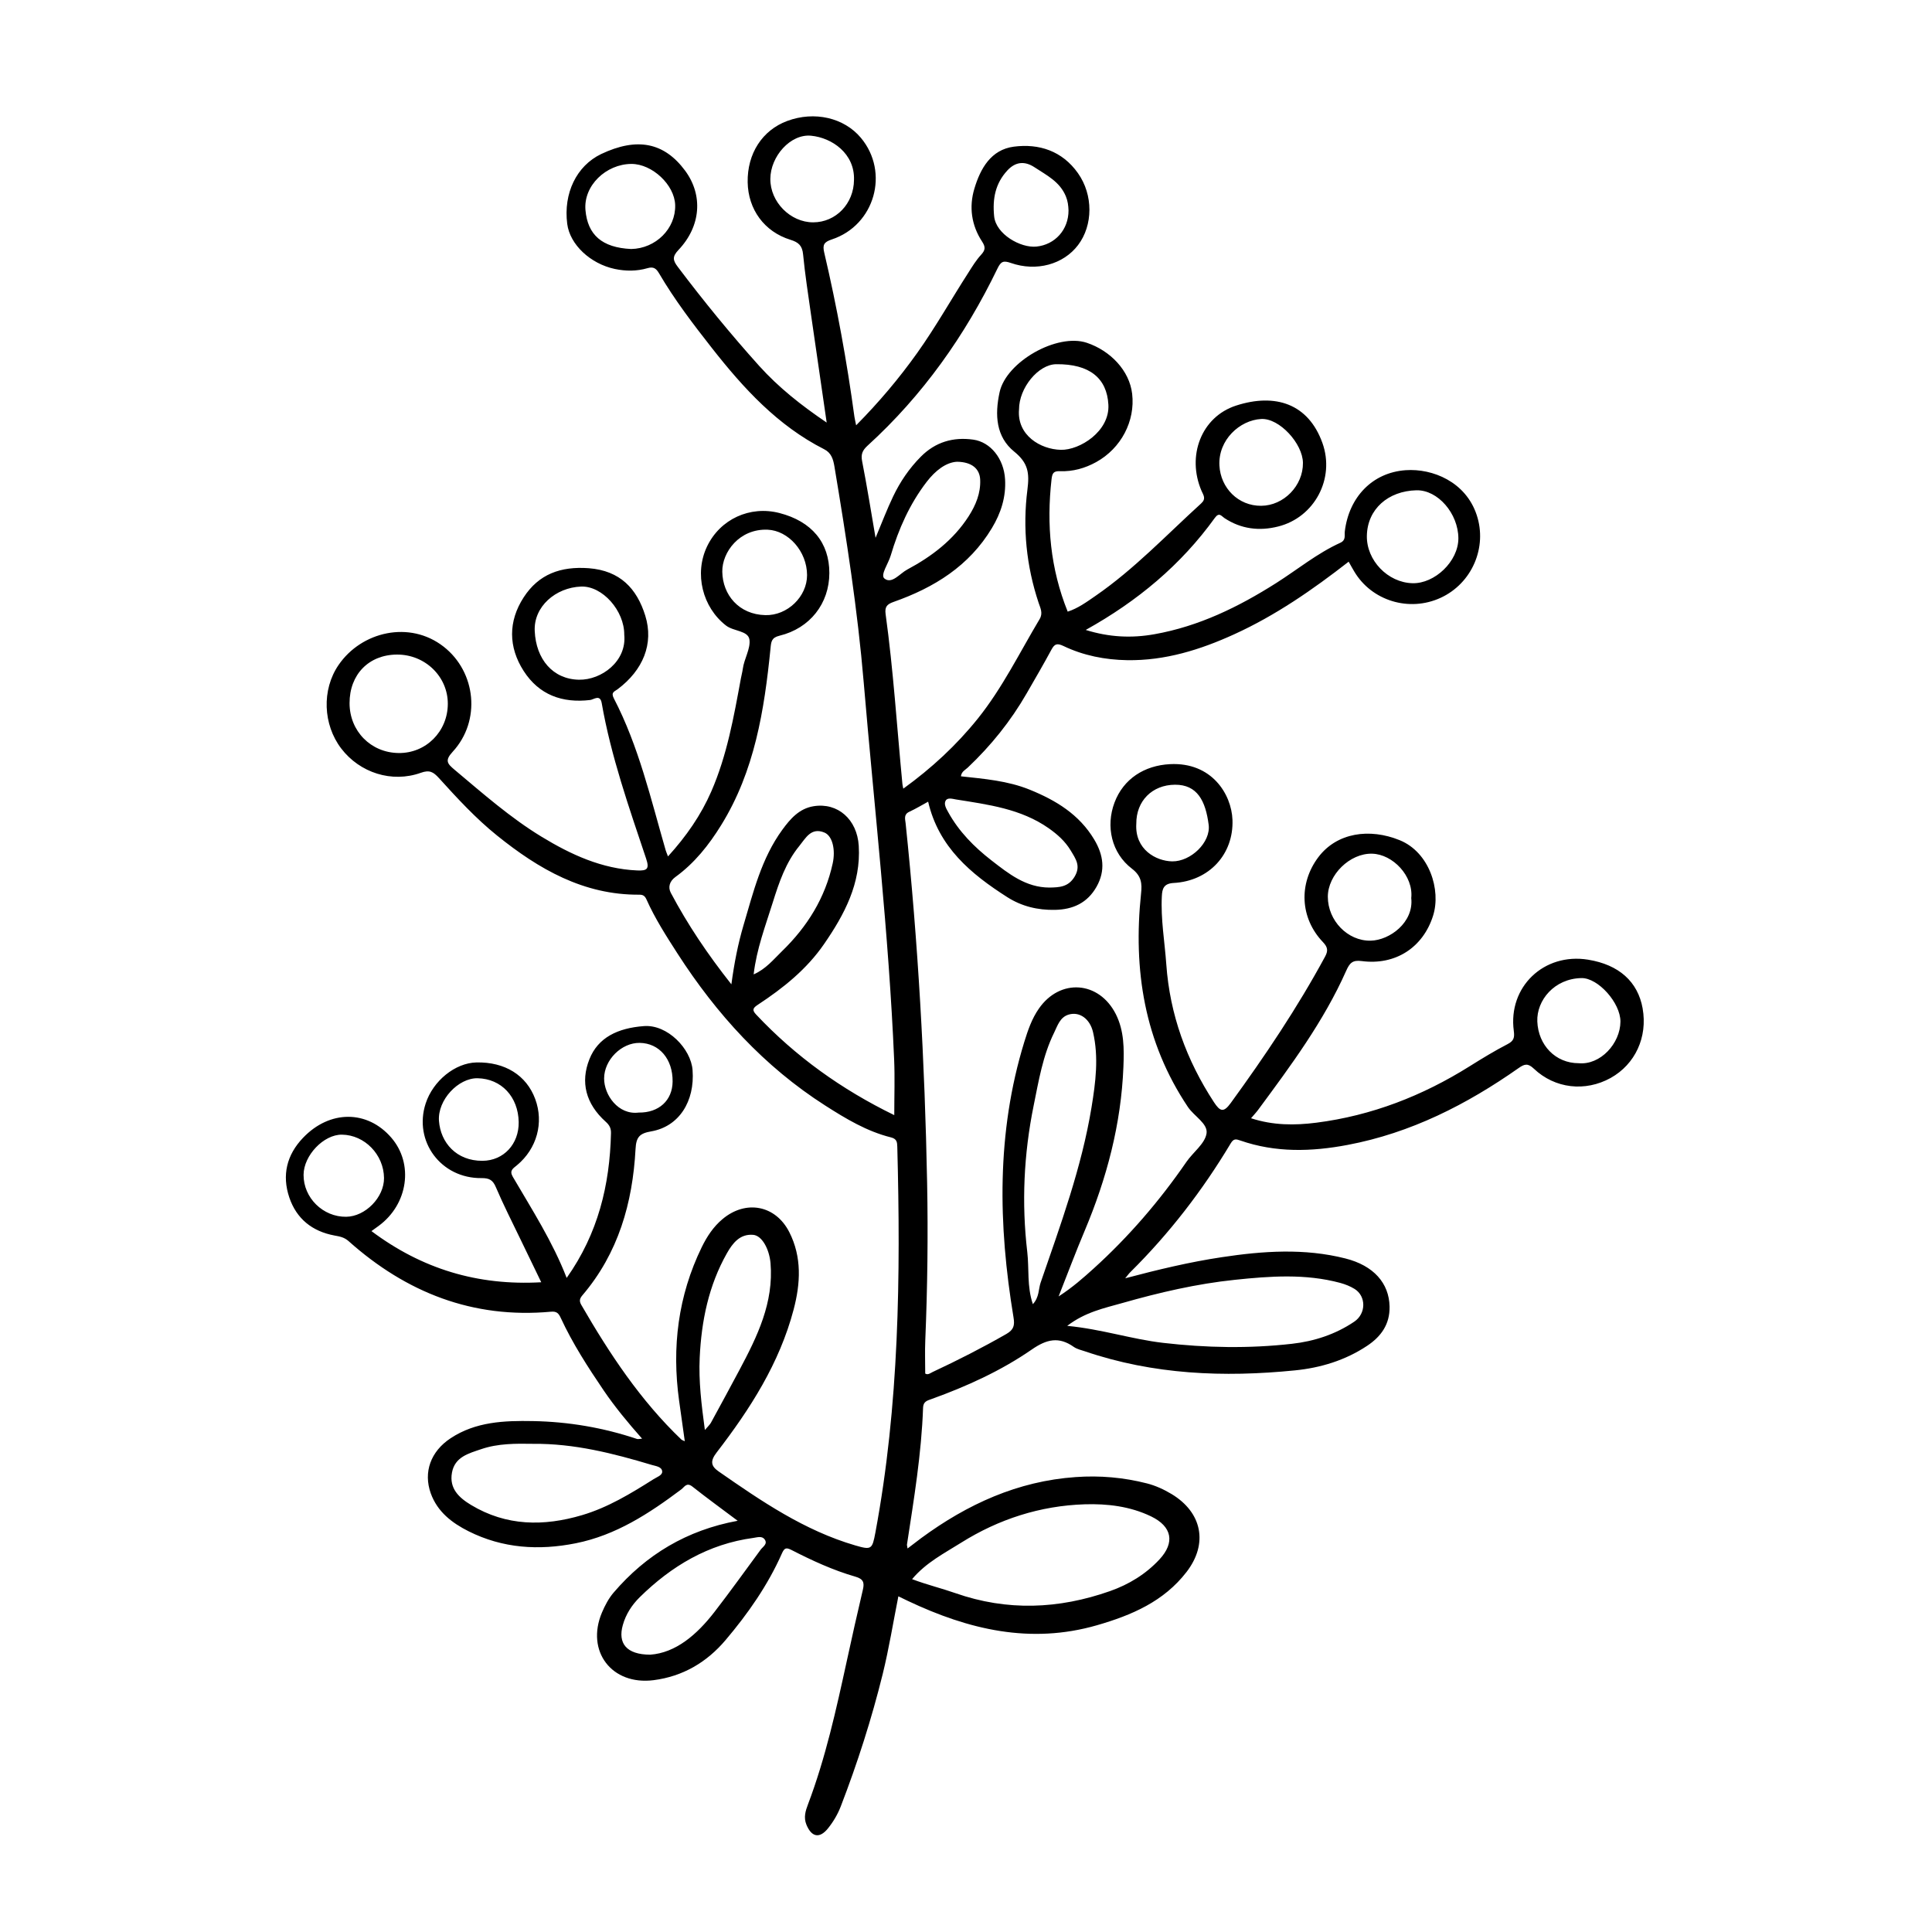 <?xml version="1.0" encoding="UTF-8"?>
<!-- Uploaded to: ICON Repo, www.svgrepo.com, Generator: ICON Repo Mixer Tools -->
<svg fill="#000000" width="800px" height="800px" version="1.1" viewBox="144 144 512 512" xmlns="http://www.w3.org/2000/svg">
 <path d="m579.32 411.25c-1.273-7.117-6.297-11.602-14.469-12.926-11.684-1.891-21.238 7.195-19.68 18.863 0.234 1.777 0.031 2.644-1.637 3.512-3.434 1.777-6.769 3.809-10.059 5.871-12.5 7.84-25.977 13.082-40.637 14.957-5.699 0.723-11.43 0.738-17.301-1.18 0.836-0.977 1.418-1.59 1.922-2.281 8.645-11.699 17.336-23.395 23.285-36.777 0.93-2.109 1.715-2.914 4.109-2.598 8.973 1.195 16.281-3.621 18.926-12.012 2.164-6.836-0.984-16.82-8.84-20.016-7.996-3.258-16.656-2.016-21.57 4.504-5.258 6.992-4.848 16.137 1.211 22.484 1.289 1.355 1.434 2.281 0.582 3.856-7.352 13.586-15.949 26.355-25.016 38.824-1.906 2.629-2.832 2.188-4.426-0.219-7.289-11.148-11.699-23.238-12.641-36.559-0.426-6.016-1.496-11.996-1.18-18.059 0.094-1.922 0.473-3.352 3.117-3.496 9.445-0.504 15.934-7.637 15.602-16.719-0.25-6.801-5.496-15.336-16.562-14.77-6.801 0.348-12.344 3.906-14.703 10.188-2.363 6.281-0.805 13.383 4.629 17.523 2.551 1.953 2.691 3.969 2.41 6.566-2.125 20.23 0.852 39.312 12.422 56.586 1.652 2.457 5.352 4.41 4.93 7.023-0.441 2.723-3.574 4.961-5.336 7.527-7.133 10.359-15.273 19.82-24.594 28.262-2.754 2.488-5.543 4.961-9.273 7.383 2.457-6.234 4.566-11.855 6.894-17.367 5.871-13.934 9.684-28.34 10.281-43.484 0.188-4.754 0.219-9.508-2-13.934-4.441-8.816-14.77-9.59-20.402-1.496-1.875 2.691-2.914 5.746-3.871 8.848-7.398 24.074-6.91 48.477-2.852 72.988 0.363 2.156 0.047 3.273-1.891 4.394-6.375 3.652-12.895 6.977-19.539 10.078-0.629 0.301-1.258 0.867-1.969 0.41 0-2.977-0.109-5.887 0.016-8.801 0.582-13.918 0.754-27.836 0.488-41.754-0.613-31.836-2.379-63.605-5.699-95.281-0.125-1.133-0.551-2.332 0.977-3.039 1.715-0.789 3.336-1.777 4.992-2.676 2.801 12.074 11.352 19.16 20.973 25.301 3.809 2.426 8.047 3.465 12.625 3.371 4.816-0.094 8.613-1.859 11.02-6.109 2.426-4.281 1.859-8.438-0.613-12.547-3.984-6.66-10.172-10.391-17.082-13.195-5.824-2.363-12.027-2.867-18.23-3.543 0.141-1.273 1.148-1.684 1.812-2.312 6.156-5.824 11.414-12.359 15.633-19.711 2.203-3.824 4.441-7.652 6.535-11.539 0.836-1.559 1.512-1.762 3.18-0.977 5.32 2.551 11.051 3.668 16.91 3.762 10.027 0.156 19.348-2.754 28.355-6.863 10.957-4.992 20.766-11.793 30.324-19.238 0.52 0.93 0.977 1.762 1.48 2.598 4.613 7.777 14.562 10.816 22.891 6.977 8.312-3.824 12.422-13.383 9.555-21.965-2.914-8.77-11.668-12.359-18.828-11.855-8.848 0.629-15.035 7.18-16.121 16.23-0.125 1.07 0.363 2.297-1.195 3.008-6.125 2.785-11.32 7.07-16.973 10.66-9.996 6.344-20.484 11.477-32.273 13.57-6.062 1.086-11.996 0.805-18.215-1.133 13.762-7.652 25.254-17.254 34.227-29.711 1.133-1.574 1.746-0.457 2.504 0.047 4.426 2.945 9.289 3.512 14.266 2.25 9.605-2.402 15.117-12.668 11.73-22.133-3.746-10.438-12.516-13.273-22.906-9.902-9.195 2.992-13.113 13.336-9.133 22.594 0.504 1.164 1.289 2.062-0.109 3.336-9.18 8.344-17.711 17.398-27.977 24.48-2.348 1.621-4.691 3.336-7.383 4.188-4.598-11.398-5.637-23.082-4.281-35.078 0.188-1.652 0.551-2.203 2.25-2.141 3.402 0.125 6.613-0.77 9.605-2.426 6.582-3.652 10.359-10.848 9.508-18.09-0.723-6.156-5.746-11.398-11.996-13.508-7.902-2.644-21.379 5.039-23.129 13.082-1.324 6.047-0.945 11.84 3.856 15.742 3.731 3.023 4.078 5.668 3.512 10.109-1.289 10.109-0.285 20.215 2.977 29.992 0.457 1.371 1.211 2.723 0.25 4.312-5.305 8.879-9.855 18.23-16.375 26.355-5.668 7.055-12.25 13.145-19.742 18.562-0.125-0.629-0.203-0.93-0.234-1.227-1.449-15.02-2.394-30.102-4.457-45.059-0.25-1.875 0.348-2.582 2.094-3.195 10.738-3.777 20.059-9.523 26.086-19.586 2.379-3.953 3.762-8.234 3.481-12.926-0.316-5.449-3.84-9.855-8.422-10.5-5.352-0.754-10.059 0.645-13.902 4.519-3.07 3.086-5.496 6.66-7.352 10.562-1.621 3.387-2.961 6.91-4.644 10.941-1.227-7.164-2.281-13.746-3.559-20.293-0.363-1.859 0.078-2.883 1.449-4.141 14.625-13.32 25.836-29.172 34.418-46.934 0.914-1.906 1.59-2.156 3.527-1.48 6.801 2.379 13.949 0.379 17.82-4.723 4-5.258 4.062-13.305-0.016-19.066-4.156-5.887-10.297-7.902-17.02-7.023-6.047 0.805-8.848 5.809-10.438 11.148-1.449 4.832-0.77 9.684 2.031 13.965 0.961 1.465 0.914 2.281-0.25 3.543-1.309 1.418-2.332 3.102-3.371 4.738-4.551 7.07-8.676 14.422-13.555 21.27-4.801 6.738-10.125 13.051-16.184 19.176-0.203-1.039-0.363-1.652-0.457-2.281-1.984-14.625-4.629-29.125-7.996-43.484-0.488-2.078-0.078-2.801 2.016-3.496 11.383-3.762 15.336-17.789 7.699-26.922-4.473-5.352-12.328-7.148-19.523-4.473-6.613 2.457-10.613 8.645-10.484 16.246 0.125 7.18 4.394 13.098 11.336 15.242 2.156 0.66 3.133 1.559 3.352 3.871 0.504 5.242 1.324 10.469 2.062 15.695 1.355 9.461 2.738 18.91 4.188 28.875-6.769-4.582-12.738-9.305-17.887-15.02-7.574-8.422-14.738-17.191-21.57-26.246-1.34-1.762-1.48-2.723 0.188-4.488 5.969-6.297 6.535-14.516 1.777-20.973-5.559-7.527-12.754-8.957-22.293-4.426-6.5 3.129-10.012 10.371-8.973 18.496 0.707 5.496 6.125 10.562 12.609 11.949 2.914 0.613 5.824 0.613 8.645-0.203 1.605-0.473 2.312 0.062 3.07 1.34 4.094 6.992 9.004 13.43 13.996 19.789 8.375 10.676 17.43 20.594 29.789 26.859 1.859 0.945 2.363 2.582 2.691 4.488 3.18 19.035 6.156 38.086 7.777 57.34 2.816 33.312 6.644 66.551 8.062 99.977 0.203 4.754 0.031 9.523 0.031 14.656-13.98-6.816-26.152-15.539-36.605-26.656-1.148-1.211-0.852-1.746 0.473-2.613 6.707-4.41 12.941-9.398 17.539-16.09 5.383-7.809 9.793-16.059 9.18-26.008-0.426-7.008-5.559-11.539-11.965-10.5-3.809 0.613-6.172 3.336-8.297 6.25-5.527 7.574-7.684 16.531-10.281 25.301-1.449 4.914-2.441 9.934-3.211 15.648-6.328-7.996-11.602-15.855-16.043-24.23-0.789-1.48-0.363-3.07 1.195-4.203 5.07-3.668 8.895-8.5 12.137-13.746 8.879-14.328 11.445-30.496 13.082-46.871 0.172-1.762 0.25-2.816 2.379-3.336 8.078-1.953 13.195-8.551 13.211-16.594 0.016-8.078-4.676-13.715-13.227-15.918-7.824-2.016-15.711 1.621-19.176 8.848-3.465 7.227-1.211 16.152 5.023 20.973 2.016 1.559 5.856 1.324 6.203 3.715 0.348 2.363-1.402 5.086-1.762 7.762-0.109 0.852-0.348 1.684-0.504 2.535-1.875 10.172-3.668 20.371-7.84 29.945-2.754 6.312-6.629 11.887-11.477 17.223-0.316-0.836-0.488-1.211-0.613-1.621-3.953-13.648-7.133-27.551-13.746-40.273-0.836-1.621 0.188-1.793 1.008-2.41 6.723-5.039 9.652-12.043 7.32-19.523-2.234-7.148-6.644-11.902-14.957-12.547-7.465-0.551-13.277 1.574-17.258 7.715-4.125 6.359-4.078 13.18 0 19.523 4.062 6.312 10.203 8.566 17.617 7.684 0.945-0.109 2.629-1.59 3.055 0.789 2.473 14.168 7.242 27.68 11.777 41.25 0.93 2.769 0.25 3.242-2.363 3.133-9.367-0.41-17.539-4.188-25.332-8.926-8.312-5.055-15.617-11.508-23.051-17.742-1.922-1.621-2.691-2.426-0.52-4.785 7.543-8.172 6.234-21.098-2.394-27.852-8.988-7.023-21.773-4.031-27.852 4.863-4.504 6.582-4.109 15.809 0.707 22.121 4.914 6.438 13.414 9.195 21.113 6.438 2.297-0.82 3.289-0.234 4.785 1.402 4.848 5.352 9.777 10.707 15.414 15.242 11.004 8.863 22.922 15.777 37.707 15.664 1.008 0 1.465 0.348 1.891 1.289 2.25 5.039 5.227 9.668 8.203 14.297 10.344 16.059 22.953 29.945 39.172 40.305 5.449 3.481 11.004 6.832 17.383 8.422 1.59 0.395 1.668 1.273 1.699 2.535 0.898 34.227 0.504 68.375-5.809 102.21-0.836 4.457-1.039 4.644-5.352 3.387-13.477-3.938-24.875-11.73-36.211-19.617-2.062-1.434-2.234-2.769-0.504-5.008 8.848-11.492 16.656-23.633 20.402-37.879 1.828-6.926 2.219-13.887-1.148-20.516-3.637-7.148-11.492-8.629-17.664-3.481-2.457 2.047-4.156 4.644-5.543 7.477-6.281 12.91-7.949 26.512-6 40.637 0.488 3.527 0.992 7.055 1.512 10.785-0.52-0.25-0.738-0.301-0.883-0.426-10.879-10.391-19.066-22.781-26.543-35.707-0.582-1.023-0.457-1.652 0.301-2.551 9.508-11.148 13.305-24.465 14.074-38.746 0.172-3.227 1.086-4.156 4.156-4.691 7.367-1.273 11.586-7.949 10.957-16.246-0.426-5.637-6.644-12.121-12.879-11.652-6.941 0.52-12.172 3.023-14.453 8.77-2.426 6.078-0.992 11.809 4.312 16.578 0.992 0.883 1.434 1.73 1.402 3.023-0.316 13.73-3.418 26.609-11.746 38.367-3.715-9.605-9.195-18.105-14.281-26.812-0.977-1.684 0.109-2.203 1.133-3.07 5.273-4.394 7.133-11.258 4.816-17.523-2.332-6.312-8.031-9.855-15.57-9.699-5.652 0.125-11.492 4.848-13.461 10.863-3.273 10.027 4.047 19.918 14.816 19.789 2.031-0.016 2.977 0.504 3.777 2.394 1.984 4.644 4.281 9.164 6.473 13.715 1.793 3.746 3.606 7.477 5.559 11.492-16.926 0.961-31.66-3.574-44.996-13.555 0.77-0.551 1.355-0.977 1.938-1.402 7.777-5.731 9.305-16.438 3.32-23.363-6.359-7.367-16.312-7.367-23.379 0.031-4.344 4.535-5.637 9.918-3.652 15.809 1.906 5.668 6.094 9.004 11.98 10.094 1.355 0.25 2.566 0.441 3.746 1.496 15.277 13.625 32.926 20.586 53.613 18.695 1.496-0.141 2.031 0.395 2.613 1.668 3.133 6.769 7.18 13.02 11.352 19.176 3.023 4.441 6.453 8.582 10.188 12.801-0.707 0.047-1.055 0.172-1.34 0.078-8.957-3.008-18.168-4.566-27.598-4.738-7.59-0.141-15.16 0.156-21.805 4.551-5.289 3.496-7.258 8.988-5.258 14.594 1.762 4.894 5.606 7.84 10.027 10.059 9.055 4.535 18.594 5.133 28.387 3.18 10.66-2.125 19.477-7.902 27.977-14.281 0.836-0.629 1.402-1.953 2.93-0.754 3.871 3.055 7.856 5.953 12.012 9.07-13.477 2.488-24.246 8.957-32.875 19.035-1.309 1.527-2.297 3.418-3.086 5.273-4.344 10.266 2.598 19.348 13.68 17.934 7.762-0.992 14.105-4.754 19.066-10.613 5.934-7.008 11.195-14.516 14.941-22.969 0.66-1.48 1.117-1.637 2.519-0.93 5.465 2.801 11.051 5.383 16.973 7.086 2.062 0.598 2.426 1.527 1.969 3.434-1.48 6.281-2.898 12.594-4.266 18.91-2.801 12.848-5.621 25.68-10.297 38.023-0.645 1.684-1.18 3.434-0.41 5.336 1.355 3.32 3.481 3.777 5.715 1.008 1.418-1.762 2.582-3.731 3.402-5.856 4.426-11.477 8.172-23.176 11.117-35.094 1.652-6.723 2.754-13.586 4.141-20.562 1.023 0.488 1.793 0.867 2.566 1.242 15.996 7.559 32.402 11.523 50.082 6.422 9.211-2.66 17.695-6.297 23.727-14.121 5.777-7.496 4.125-15.762-3.969-20.641-2.047-1.227-4.203-2.219-6.504-2.816-6.203-1.59-12.516-2.141-18.926-1.684-15.352 1.07-28.703 7.195-40.918 16.168-1.164 0.867-2.297 1.746-3.621 2.754-0.094-0.645-0.188-0.852-0.156-1.055 1.844-12.043 3.84-24.059 4.266-36.273 0.062-1.59 1.055-1.859 2.219-2.266 9.367-3.371 18.438-7.496 26.609-13.145 3.953-2.738 7.18-3.465 11.117-0.676 0.852 0.598 1.984 0.836 2.992 1.18 18.121 6.172 36.762 6.926 55.594 5.039 6.801-0.676 13.32-2.644 19.113-6.488 3.715-2.457 6.078-5.715 5.984-10.422-0.125-6.203-4.219-10.863-11.715-12.754-10.879-2.754-21.836-1.984-32.762-0.332-8.484 1.273-16.832 3.273-25.586 5.59 0.676-0.82 0.992-1.273 1.371-1.637 10.328-10.234 19.129-21.648 26.59-34.117 0.77-1.309 1.402-1.164 2.566-0.754 9.336 3.242 18.812 2.977 28.402 1.164 16.766-3.164 31.551-10.691 45.359-20.387 1.543-1.086 2.441-1.309 4 0.172 5.606 5.32 13.633 6.188 20.355 2.473 6.527-3.644 9.832-10.824 8.48-18.43zm-71.684-41.012c5.465 0.141 10.988 5.918 10.359 11.762 0.707 6.438-5.699 11.18-10.754 11.289-6.094 0.125-11.352-5.32-11.352-11.637 0-5.809 5.828-11.57 11.746-11.414zm-62.504-7.934c-0.047-6.031 4.203-10.312 10.266-10.344 5.871-0.031 8.094 4.25 8.91 10.613 0.598 4.644-4.723 9.777-9.684 9.699-4.25-0.082-9.918-3.137-9.492-9.969zm74.219-88.371c5.715-0.141 11.098 6.188 11.133 12.707 0.016 6.125-6.281 12.074-12.156 11.918-6.551-0.16-12.219-6.062-12.094-12.566 0.129-7.07 5.637-11.871 13.117-12.059zm-41.125-18.895c4.832-0.27 11.02 6.535 11.066 11.637 0.062 6.047-5.086 11.336-11.082 11.367-6.047 0.047-10.738-4.707-11.051-10.676-0.348-6.785 5.383-12.012 11.066-12.328zm-64.172-2.519c-0.016-5.699 5.086-11.934 9.824-11.996 8.879-0.109 13.477 3.715 13.855 10.723 0.391 7.051-7.574 12.074-12.598 11.965-5.414-0.125-11.664-3.875-11.082-10.691zm-19.445 103.66c0.504-0.883 1.812-0.473 2.723-0.316 8.551 1.371 17.207 2.457 24.594 7.637 2.297 1.621 4.312 3.402 5.809 5.871 1.371 2.281 2.754 4.141 1.023 6.992-1.668 2.738-4.047 2.801-6.66 2.852-6.234-0.016-10.801-3.668-15.367-7.211-4.582-3.559-8.629-7.652-11.461-12.801-0.535-0.945-1.195-2.109-0.66-3.023zm16.344-167c2.062-2.234 4.488-2.644 7.227-0.836 3.195 2.109 6.676 3.793 8.281 7.684 0.52 1.258 0.66 2.457 0.707 3.731 0.016 5.117-3.574 9.086-8.5 9.59-4.188 0.426-10.738-3.273-11.211-8.031-0.473-4.723 0.348-8.723 3.496-12.137zm-62.805 2.234c0.031-5.984 5.336-11.965 10.785-11.445 5.606 0.535 11.602 4.769 11.383 11.684-0.031 6.312-4.785 11.273-10.832 11.273-6.043-0.004-11.383-5.418-11.336-11.512zm-36.902 18.578c-7.715-0.363-11.508-3.762-12.09-10.281-0.586-6.519 5.477-12.234 12.168-12.266 5.512-0.016 11.43 5.543 11.602 10.879 0.191 6.234-5.129 11.559-11.68 11.668zm68.801 81.238c2.094-7.055 5.039-13.68 9.539-19.539 2.312-3.008 5.148-5.18 8.047-5.32 3.969 0.062 6 1.891 6.125 4.754 0.156 3.574-1.164 6.738-3.055 9.699-4.047 6.297-9.809 10.66-16.281 14.121-1.984 1.055-4.062 3.938-6.031 2.379-1.176-0.93 1.043-3.969 1.656-6.094zm-31.27 91.977c1.668-5.336 3.449-10.613 7.039-15.004 1.684-2.062 3.133-5.039 6.676-3.559 2.141 0.898 2.961 4.582 2.188 8.141-2 9.195-6.754 16.801-13.43 23.285-2.266 2.203-4.281 4.738-7.527 6.156 0.789-6.754 3.121-12.832 5.055-19.02zm-13.363-87.68c-0.078-5.195 4.551-11.461 12.027-11.148 5.481 0.234 10.422 5.731 10.438 12.027 0.016 5.684-5.195 10.77-11.066 10.613-7.008-0.172-11.305-5.383-11.398-11.492zm-37.977 28.609c-6.91-0.125-11.398-5.414-11.73-12.926-0.301-6.422 5.512-11.508 12.297-11.762 5.652-0.203 11.477 6.406 11.43 12.77 0.695 7.035-6.043 12.027-11.996 11.918zm-47.828 19.426c-7.336-0.094-12.957-5.809-12.973-13.195-0.016-7.606 5.086-12.848 12.547-12.895 7.445-0.047 13.508 5.809 13.492 13.051-0.016 7.356-5.824 13.152-13.066 13.039zm54.488 86.23c0.016-4.914 4.613-9.492 9.445-9.414 5.18 0.078 8.77 4.297 8.707 10.25-0.047 5.008-3.652 8.297-9.004 8.219-5.418 0.676-9.164-4.676-9.148-9.055zm-32.211 21.84c-6.957 0.047-11.133-4.848-11.555-10.578-0.395-5.559 5.133-11.398 10.234-11.305 6.297 0.125 10.77 4.894 10.895 11.602 0.09 5.84-3.988 10.23-9.574 10.281zm-36.148 14.828c-6.141 0.078-11.32-5.023-11.289-11.117 0.031-5.148 5.336-10.707 10.172-10.645 6.031 0.078 11.082 5.289 11.148 11.492 0.043 5.106-4.93 10.207-10.031 10.27zm81.41 69.574c-5.984 3.777-12.027 7.461-18.879 9.492-10.156 3.008-20.09 2.945-29.457-2.707-3.18-1.922-5.793-4.344-5.039-8.535 0.754-4.219 4.473-5.117 7.777-6.25 4.441-1.512 9.102-1.48 13.746-1.402 10.848-0.109 21.207 2.519 31.488 5.606 1.008 0.301 2.691 0.457 2.707 1.793 0.004 0.965-1.445 1.422-2.344 2.004zm13.652-13.066c-0.914-6.785-1.668-12.941-1.371-19.176 0.457-9.73 2.363-19.113 7.227-27.695 1.512-2.66 3.449-5.148 6.941-4.848 2.332 0.188 4.266 3.746 4.598 7.477 0.883 10.484-3.496 19.43-8.203 28.277-2.504 4.691-5.039 9.383-7.59 14.043-0.297 0.535-0.785 0.961-1.602 1.922zm14.766 31.738c-4.047 5.496-8.031 11.051-12.203 16.453-4.707 6.094-10.297 10.863-17.035 11.352-6.375-0.016-8.629-3.07-7.273-7.856 0.805-2.883 2.41-5.32 4.457-7.352 8.438-8.297 18.215-14.137 30.164-15.742 1.008-0.141 2.297-0.598 2.992 0.441 0.82 1.191-0.504 1.887-1.102 2.703zm53.152-1.875c9.965-6.25 20.973-9.793 32.73-10.172 5.984-0.188 12.043 0.52 17.617 3.211 5.527 2.676 6.375 6.91 2.203 11.398-3.637 3.906-8.094 6.629-13.098 8.391-13.602 4.785-27.238 5.352-40.996 0.535-3.621-1.273-7.398-2.172-11.461-3.699 3.699-4.418 8.551-6.859 13.004-9.664zm21.066-68.941c-0.613 1.777-0.332 3.856-2.062 5.731-1.605-4.738-0.961-9.336-1.48-13.793-1.527-12.988-0.93-25.961 1.684-38.809 1.34-6.598 2.426-13.258 5.434-19.363 0.898-1.828 1.543-4.109 3.871-4.785 2.914-0.852 5.637 1.18 6.438 4.676 1.543 6.66 0.676 13.305-0.395 19.867-2.625 16.012-8.23 31.203-13.488 46.477zm51.469-0.723c9.289-0.977 18.703-1.668 27.93 0.82 1.324 0.363 2.644 0.883 3.809 1.605 3.07 1.922 3.086 6.519-0.109 8.676-4.961 3.352-10.598 5.195-16.516 5.856-11.383 1.289-22.734 1.07-34.133-0.25-8.328-0.961-16.281-3.637-25.41-4.504 4.785-3.668 9.809-4.691 14.594-6.047 9.777-2.789 19.727-5.102 29.836-6.156zm91.125-57.402c-6.172 0-10.723-4.801-10.973-11.051-0.219-5.637 4.535-11.383 11.699-11.508 4.41-0.078 10.359 6.582 10.328 11.539-0.035 5.773-5.309 11.555-11.055 11.02z"/>
</svg>